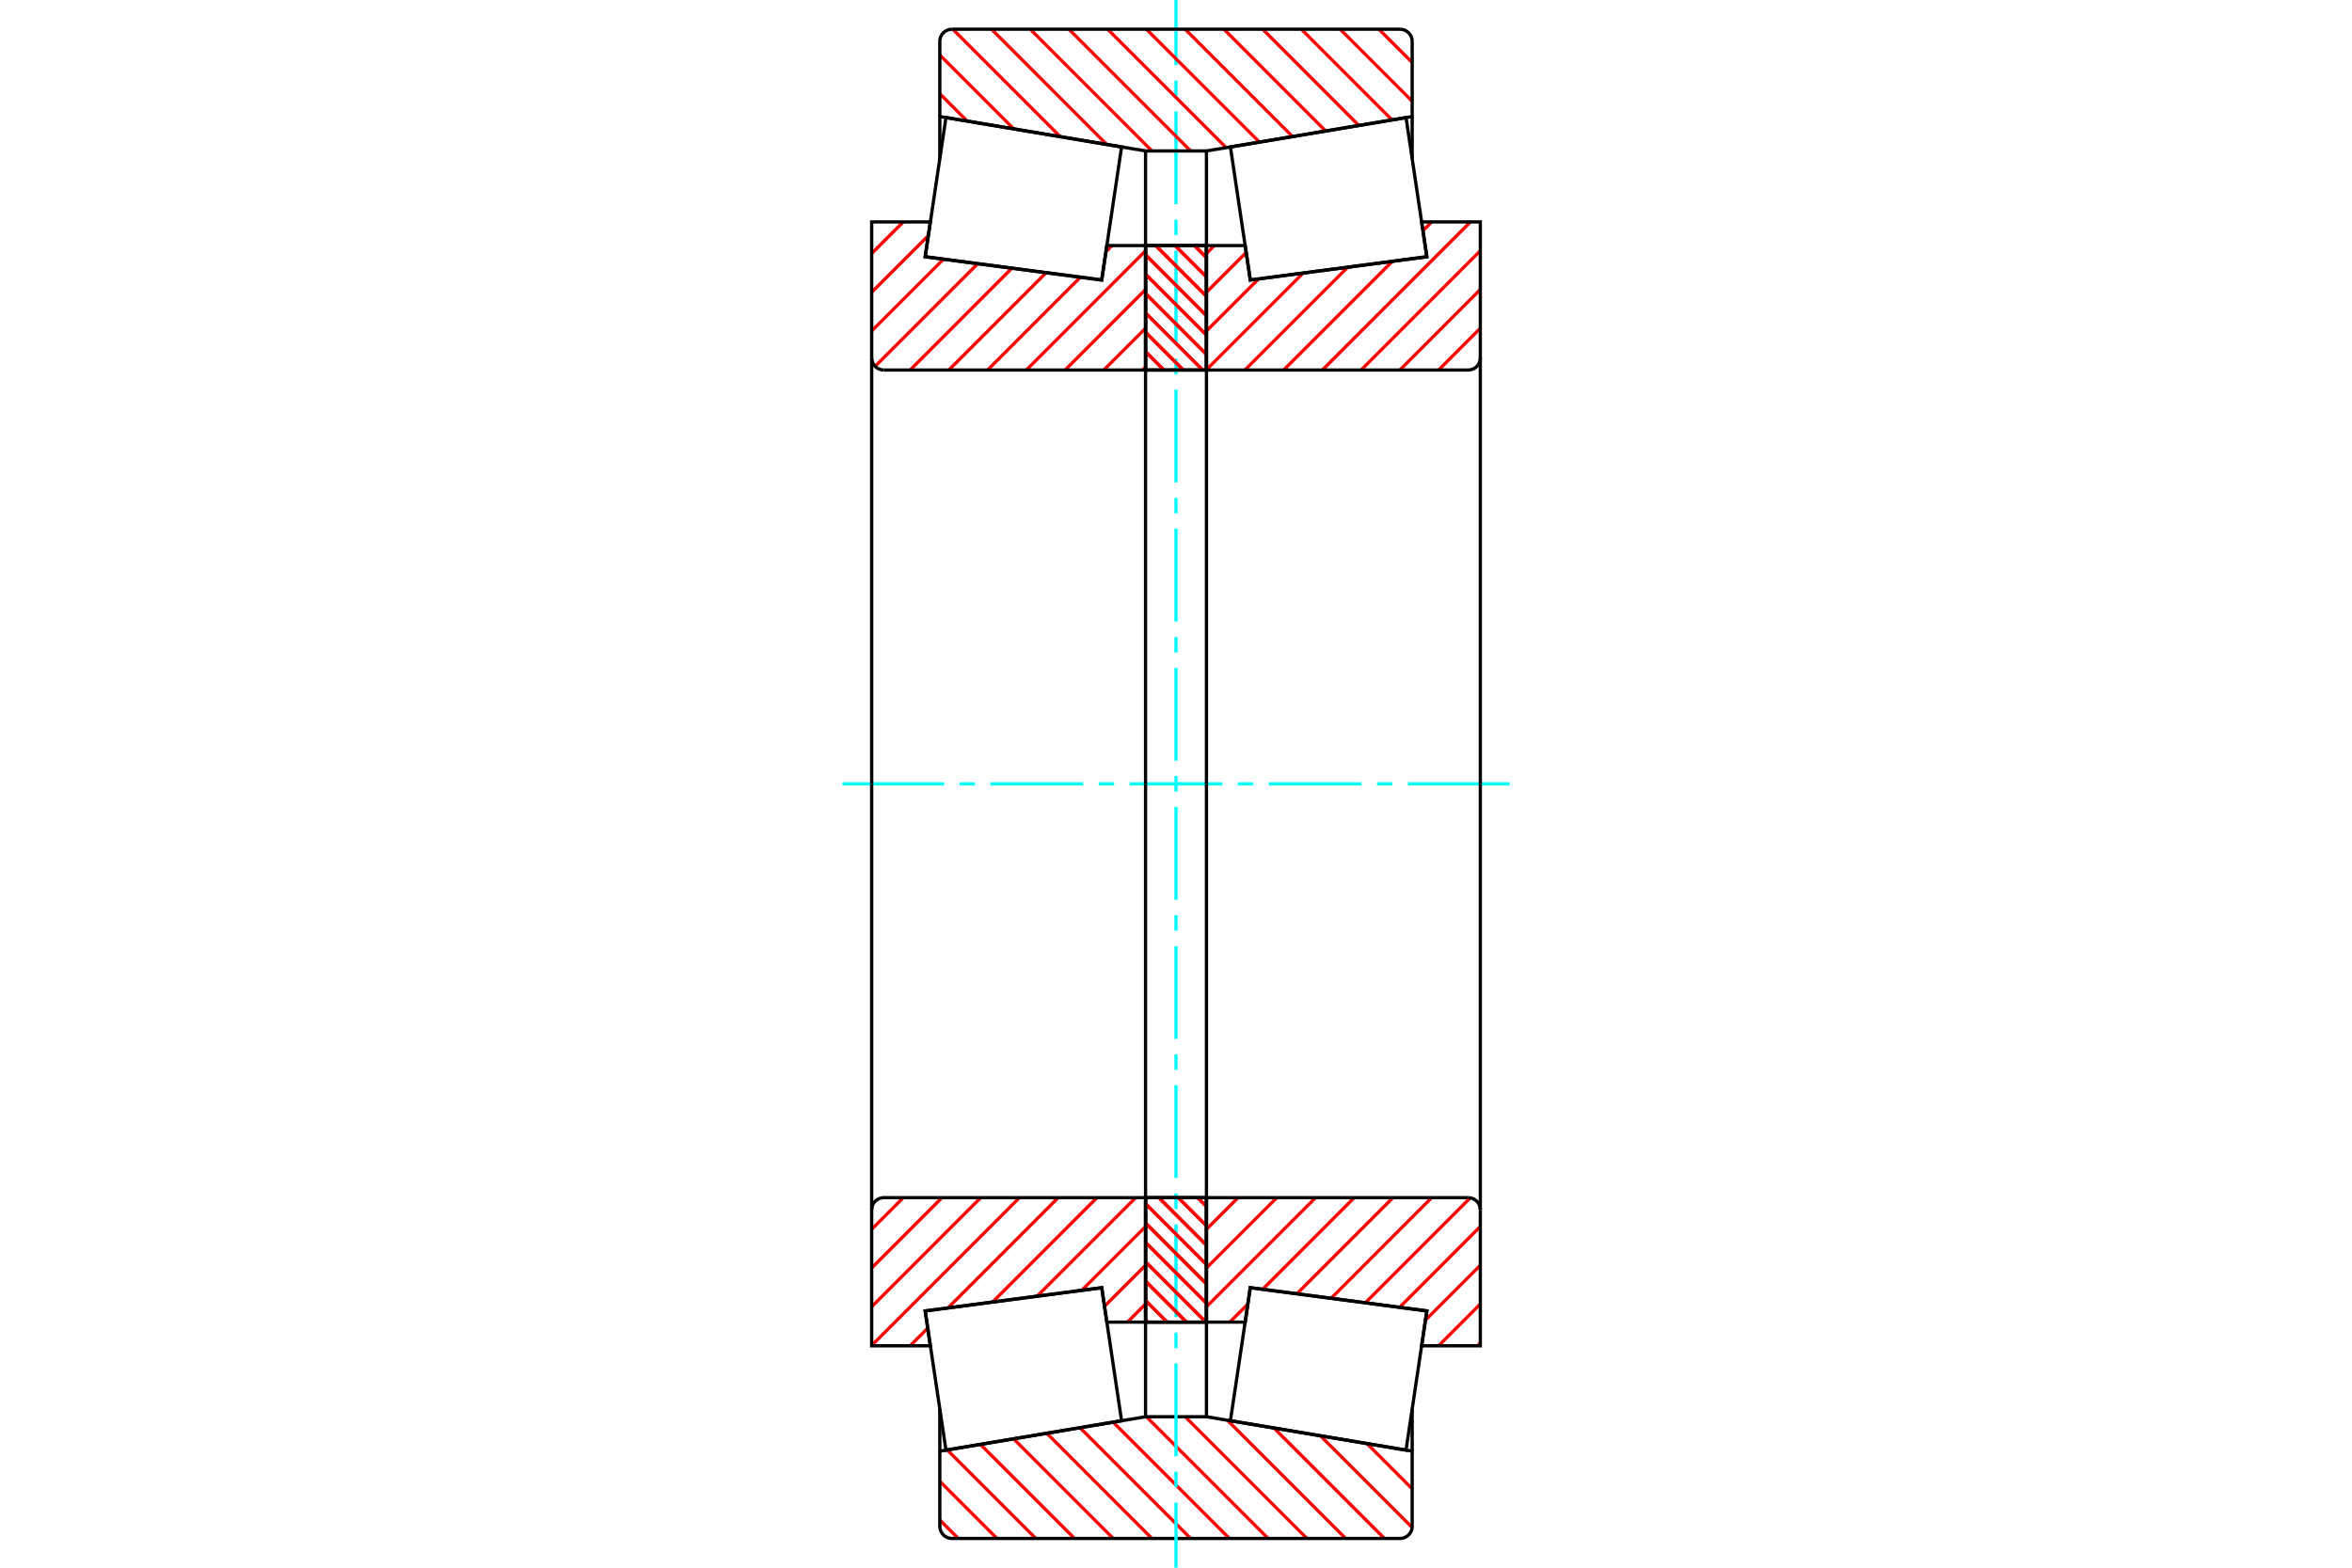 <?xml version="1.0" standalone="no"?>
<!DOCTYPE svg PUBLIC "-//W3C//DTD SVG 1.1//EN"
	"http://www.w3.org/Graphics/SVG/1.1/DTD/svg11.dtd">
<svg xmlns="http://www.w3.org/2000/svg" height="100%" width="100%" viewBox="0 0 36000 24000">
	<rect x="-1800" y="-1200" width="39600" height="26400" style="fill:#FFF"/>
	<g style="fill:none; fill-rule:evenodd" transform="matrix(1 0 0 1 0 0)">
		<g style="fill:none; stroke:#000; stroke-width:50; shape-rendering:geometricPrecision">
		</g>
		<g style="fill:none; stroke:#F00; stroke-width:50; shape-rendering:geometricPrecision">
			<line x1="20923" y1="22100" x2="21615" y2="22792"/>
			<line x1="20211" y1="21981" x2="21614" y2="23384"/>
			<line x1="19499" y1="21862" x2="21190" y2="23553"/>
			<line x1="18787" y1="21743" x2="20597" y2="23553"/>
			<line x1="18140" y1="21689" x2="20004" y2="23553"/>
			<line x1="17547" y1="21689" x2="19411" y2="23553"/>
			<line x1="17038" y1="21772" x2="18818" y2="23553"/>
			<line x1="16530" y1="21857" x2="18225" y2="23553"/>
			<line x1="16022" y1="21942" x2="17632" y2="23553"/>
			<line x1="15514" y1="22027" x2="17039" y2="23553"/>
			<line x1="15006" y1="22112" x2="16447" y2="23553"/>
			<line x1="14498" y1="22197" x2="15854" y2="23553"/>
			<line x1="14385" y1="22677" x2="15261" y2="23553"/>
			<line x1="14385" y1="23270" x2="14668" y2="23553"/>
		</g>
		<g style="fill:none; stroke:#000; stroke-width:50; shape-rendering:geometricPrecision">
			<polyline points="18000,21689 17837,21689 17534,21689 17534,20241"/>
			<polyline points="17534,21689 14385,22216 14385,21571"/>
			<polyline points="14385,22216 14385,23366 14387,23396 14394,23424 14405,23451 14421,23476 14440,23498 14462,23517 14487,23532 14514,23544 14542,23550 14571,23553 18000,23553 21429,23553 21458,23550 21486,23544 21513,23532 21538,23517 21560,23498 21579,23476 21595,23451 21606,23424 21613,23396 21615,23366 21615,22216 18466,21689 18466,20241"/>
			<line x1="18466" y1="21689" x2="18000" y2="21689"/>
			<line x1="21615" y1="22216" x2="21615" y2="21571"/>
		</g>
		<g style="fill:none; stroke:#0FF; stroke-width:50; shape-rendering:geometricPrecision">
			<line x1="12894" y1="12000" x2="14450" y2="12000"/>
			<line x1="14687" y1="12000" x2="14924" y2="12000"/>
			<line x1="15160" y1="12000" x2="16580" y2="12000"/>
			<line x1="16817" y1="12000" x2="17053" y2="12000"/>
			<line x1="17290" y1="12000" x2="18710" y2="12000"/>
			<line x1="18947" y1="12000" x2="19183" y2="12000"/>
			<line x1="19420" y1="12000" x2="20840" y2="12000"/>
			<line x1="21076" y1="12000" x2="21313" y2="12000"/>
			<line x1="21550" y1="12000" x2="23106" y2="12000"/>
			<line x1="18000" y1="24000" x2="18000" y2="23004"/>
			<line x1="18000" y1="22767" x2="18000" y2="22531"/>
			<line x1="18000" y1="22294" x2="18000" y2="20874"/>
			<line x1="18000" y1="20638" x2="18000" y2="20401"/>
			<line x1="18000" y1="20164" x2="18000" y2="18744"/>
			<line x1="18000" y1="18508" x2="18000" y2="18271"/>
			<line x1="18000" y1="18034" x2="18000" y2="16615"/>
			<line x1="18000" y1="16378" x2="18000" y2="16141"/>
			<line x1="18000" y1="15905" x2="18000" y2="14485"/>
			<line x1="18000" y1="14248" x2="18000" y2="14011"/>
			<line x1="18000" y1="13775" x2="18000" y2="12355"/>
			<line x1="18000" y1="12118" x2="18000" y2="11882"/>
			<line x1="18000" y1="11645" x2="18000" y2="10225"/>
			<line x1="18000" y1="9989" x2="18000" y2="9752"/>
			<line x1="18000" y1="9515" x2="18000" y2="8095"/>
			<line x1="18000" y1="7859" x2="18000" y2="7622"/>
			<line x1="18000" y1="7385" x2="18000" y2="5966"/>
			<line x1="18000" y1="5729" x2="18000" y2="5492"/>
			<line x1="18000" y1="5256" x2="18000" y2="3836"/>
			<line x1="18000" y1="3599" x2="18000" y2="3362"/>
			<line x1="18000" y1="3126" x2="18000" y2="1706"/>
			<line x1="18000" y1="1469" x2="18000" y2="1233"/>
			<line x1="18000" y1="996" x2="18000" y2="0"/>
		</g>
		<g style="fill:none; stroke:#F00; stroke-width:50; shape-rendering:geometricPrecision">
			<line x1="21105" y1="447" x2="21615" y2="957"/>
			<line x1="20512" y1="447" x2="21615" y2="1550"/>
			<line x1="19919" y1="447" x2="21307" y2="1836"/>
			<line x1="19326" y1="447" x2="20799" y2="1921"/>
			<line x1="18733" y1="447" x2="20291" y2="2006"/>
			<line x1="18140" y1="447" x2="19784" y2="2091"/>
			<line x1="17547" y1="447" x2="19276" y2="2175"/>
			<line x1="16954" y1="447" x2="18768" y2="2260"/>
			<line x1="16361" y1="447" x2="18225" y2="2311"/>
			<line x1="15769" y1="447" x2="17632" y2="2311"/>
			<line x1="15176" y1="447" x2="16940" y2="2212"/>
			<line x1="14583" y1="447" x2="16228" y2="2092"/>
			<line x1="14385" y1="842" x2="15516" y2="1973"/>
			<line x1="14385" y1="1435" x2="14804" y2="1854"/>
		</g>
		<g style="fill:none; stroke:#000; stroke-width:50; shape-rendering:geometricPrecision">
			<polyline points="18000,2311 17534,2311 17534,3759"/>
			<polyline points="17534,2311 14385,1784 14385,2429"/>
			<line x1="14385" y1="1784" x2="14385" y2="634"/>
			<polyline points="14571,447 14542,450 14514,456 14487,468 14462,483 14440,502 14421,524 14405,549 14394,576 14387,604 14385,634"/>
			<polyline points="14571,447 18000,447 21429,447"/>
			<polyline points="21615,634 21613,604 21606,576 21595,549 21579,524 21560,502 21538,483 21513,468 21486,456 21458,450 21429,447"/>
			<polyline points="21615,634 21615,1784 18466,2311 18466,3759"/>
			<line x1="18466" y1="2311" x2="18000" y2="2311"/>
			<line x1="21615" y1="1784" x2="21615" y2="2429"/>
		</g>
		<g style="fill:none; stroke:#F00; stroke-width:50; shape-rendering:geometricPrecision">
			<line x1="17534" y1="19963" x2="17257" y2="20241"/>
			<line x1="17534" y1="19370" x2="16905" y2="19999"/>
			<line x1="17534" y1="18777" x2="16558" y2="19753"/>
			<line x1="17383" y1="18335" x2="15875" y2="19843"/>
			<line x1="16790" y1="18335" x2="15193" y2="19933"/>
			<line x1="16197" y1="18335" x2="14510" y2="20023"/>
			<line x1="14200" y1="20333" x2="13930" y2="20603"/>
			<line x1="15604" y1="18335" x2="13342" y2="20598"/>
			<line x1="15011" y1="18335" x2="13342" y2="20005"/>
			<line x1="14418" y1="18335" x2="13342" y2="19412"/>
			<line x1="13826" y1="18335" x2="13342" y2="18819"/>
		</g>
		<g style="fill:none; stroke:#000; stroke-width:50; shape-rendering:geometricPrecision">
			<line x1="17534" y1="12000" x2="17534" y2="18335"/>
			<polyline points="17534,20241 17534,18335 13528,18335 13499,18338 13470,18345 13443,18356 13418,18371 13396,18390 13377,18412 13362,18437 13351,18464 13344,18493 13342,18522 13342,20603 14240,20603 14161,20069 16863,19713 16941,20241 17534,20241"/>
			<line x1="13342" y1="12000" x2="13342" y2="18522"/>
		</g>
		<g style="fill:none; stroke:#F00; stroke-width:50; shape-rendering:geometricPrecision">
			<line x1="17534" y1="5618" x2="17487" y2="5665"/>
			<line x1="17534" y1="5025" x2="16894" y2="5665"/>
			<line x1="17534" y1="4432" x2="16302" y2="5665"/>
			<line x1="17534" y1="3839" x2="15709" y2="5665"/>
			<line x1="17021" y1="3759" x2="16927" y2="3853"/>
			<line x1="16536" y1="4244" x2="15116" y2="5665"/>
			<line x1="16012" y1="4175" x2="14523" y2="5665"/>
			<line x1="15488" y1="4106" x2="13930" y2="5665"/>
			<line x1="14965" y1="4037" x2="13394" y2="5608"/>
			<line x1="14441" y1="3968" x2="13342" y2="5067"/>
			<line x1="14209" y1="3607" x2="13342" y2="4474"/>
			<line x1="13826" y1="3397" x2="13342" y2="3881"/>
		</g>
		<g style="fill:none; stroke:#000; stroke-width:50; shape-rendering:geometricPrecision">
			<line x1="17534" y1="12000" x2="17534" y2="5665"/>
			<polyline points="17534,3759 17534,5665 13528,5665"/>
			<polyline points="13342,5478 13344,5507 13351,5536 13362,5563 13377,5588 13396,5610 13418,5629 13443,5644 13470,5655 13499,5662 13528,5665"/>
			<polyline points="13342,5478 13342,3397 14240,3397 14161,3931 16863,4287 16941,3759 17534,3759"/>
			<line x1="13342" y1="12000" x2="13342" y2="5478"/>
		</g>
		<g style="fill:none; stroke:#F00; stroke-width:50; shape-rendering:geometricPrecision">
			<line x1="18282" y1="3759" x2="18466" y2="3944"/>
			<line x1="17985" y1="3759" x2="18466" y2="4240"/>
			<line x1="17689" y1="3759" x2="18466" y2="4536"/>
			<line x1="17534" y1="3901" x2="18466" y2="4833"/>
			<line x1="17534" y1="4198" x2="18466" y2="5129"/>
			<line x1="17534" y1="4494" x2="18466" y2="5426"/>
			<line x1="17534" y1="4791" x2="18408" y2="5665"/>
			<line x1="17534" y1="5087" x2="18112" y2="5665"/>
			<line x1="17534" y1="5384" x2="17815" y2="5665"/>
			<line x1="18331" y1="18335" x2="18466" y2="18470"/>
			<line x1="18035" y1="18335" x2="18466" y2="18766"/>
			<line x1="17738" y1="18335" x2="18466" y2="19063"/>
			<line x1="17534" y1="18428" x2="18466" y2="19359"/>
			<line x1="17534" y1="18724" x2="18466" y2="19656"/>
			<line x1="17534" y1="19021" x2="18466" y2="19952"/>
			<line x1="17534" y1="19317" x2="18458" y2="20241"/>
			<line x1="17534" y1="19614" x2="18161" y2="20241"/>
			<line x1="17534" y1="19910" x2="17865" y2="20241"/>
			<line x1="17534" y1="20206" x2="17568" y2="20241"/>
		</g>
		<g style="fill:none; stroke:#000; stroke-width:50; shape-rendering:geometricPrecision">
			<polyline points="18466,18335 18466,20241 17534,20241 17534,18335 18466,18335"/>
			<polyline points="18466,5665 17534,5665 17534,3759 18466,3759 18466,5665"/>
		</g>
		<g style="fill:none; stroke:#F00; stroke-width:50; shape-rendering:geometricPrecision">
			<line x1="18282" y1="3759" x2="18466" y2="3944"/>
			<line x1="17985" y1="3759" x2="18466" y2="4240"/>
			<line x1="17689" y1="3759" x2="18466" y2="4536"/>
			<line x1="17534" y1="3901" x2="18466" y2="4833"/>
			<line x1="17534" y1="4198" x2="18466" y2="5129"/>
			<line x1="17534" y1="4494" x2="18466" y2="5426"/>
			<line x1="17534" y1="4791" x2="18408" y2="5665"/>
			<line x1="17534" y1="5087" x2="18112" y2="5665"/>
			<line x1="17534" y1="5384" x2="17815" y2="5665"/>
			<line x1="18331" y1="18335" x2="18466" y2="18470"/>
			<line x1="18035" y1="18335" x2="18466" y2="18766"/>
			<line x1="17738" y1="18335" x2="18466" y2="19063"/>
			<line x1="17534" y1="18428" x2="18466" y2="19359"/>
			<line x1="17534" y1="18724" x2="18466" y2="19656"/>
			<line x1="17534" y1="19021" x2="18466" y2="19952"/>
			<line x1="17534" y1="19317" x2="18458" y2="20241"/>
			<line x1="17534" y1="19614" x2="18161" y2="20241"/>
			<line x1="17534" y1="19910" x2="17865" y2="20241"/>
			<line x1="17534" y1="20206" x2="17568" y2="20241"/>
		</g>
		<g style="fill:none; stroke:#000; stroke-width:50; shape-rendering:geometricPrecision">
			<polyline points="17534,5665 17534,3759 18466,3759 18466,5665 17534,5665"/>
			<polyline points="17534,18335 18466,18335 18466,20241 17534,20241 17534,18335"/>
		</g>
		<g style="fill:none; stroke:#F00; stroke-width:50; shape-rendering:geometricPrecision">
			<line x1="22658" y1="20556" x2="22612" y2="20603"/>
			<line x1="22658" y1="19963" x2="22019" y2="20603"/>
			<line x1="22658" y1="19370" x2="21818" y2="20210"/>
			<line x1="22658" y1="18777" x2="21422" y2="20014"/>
			<line x1="22504" y1="18338" x2="20898" y2="19945"/>
			<line x1="21914" y1="18335" x2="20374" y2="19876"/>
			<line x1="21321" y1="18335" x2="19850" y2="19807"/>
			<line x1="20728" y1="18335" x2="19326" y2="19738"/>
			<line x1="19100" y1="19964" x2="18823" y2="20241"/>
			<line x1="20136" y1="18335" x2="18466" y2="20005"/>
			<line x1="19543" y1="18335" x2="18466" y2="19412"/>
			<line x1="18950" y1="18335" x2="18466" y2="18819"/>
		</g>
		<g style="fill:none; stroke:#000; stroke-width:50; shape-rendering:geometricPrecision">
			<line x1="18466" y1="12000" x2="18466" y2="18335"/>
			<polyline points="18466,20241 18466,18335 22472,18335"/>
			<polyline points="22658,18522 22656,18493 22649,18464 22638,18437 22623,18412 22604,18390 22582,18371 22557,18356 22530,18345 22501,18338 22472,18335"/>
			<polyline points="22658,18522 22658,20603 21760,20603 21839,20069 19137,19713 19059,20241 18466,20241"/>
			<line x1="22658" y1="12000" x2="22658" y2="18522"/>
		</g>
		<g style="fill:none; stroke:#F00; stroke-width:50; shape-rendering:geometricPrecision">
			<line x1="22658" y1="5025" x2="22019" y2="5665"/>
			<line x1="22658" y1="4432" x2="21426" y2="5665"/>
			<line x1="22658" y1="3839" x2="20833" y2="5665"/>
			<line x1="22507" y1="3397" x2="20240" y2="5665"/>
			<line x1="21914" y1="3397" x2="21780" y2="3532"/>
			<line x1="21311" y1="4001" x2="19647" y2="5665"/>
			<line x1="20628" y1="4091" x2="19054" y2="5665"/>
			<line x1="19945" y1="4181" x2="18466" y2="5660"/>
			<line x1="19262" y1="4271" x2="18466" y2="5067"/>
			<line x1="19074" y1="3866" x2="18466" y2="4474"/>
			<line x1="18588" y1="3759" x2="18466" y2="3881"/>
		</g>
		<g style="fill:none; stroke:#000; stroke-width:50; shape-rendering:geometricPrecision">
			<line x1="18466" y1="12000" x2="18466" y2="5665"/>
			<polyline points="18466,3759 18466,5665 22472,5665 22501,5662 22530,5655 22557,5644 22582,5629 22604,5610 22623,5588 22638,5563 22649,5536 22656,5507 22658,5478 22658,3397 21760,3397 21839,3931 19137,4287 19059,3759 18466,3759"/>
			<line x1="22658" y1="12000" x2="22658" y2="5478"/>
			<polyline points="15438,19901 14161,20070 14479,22200 17167,21750 16863,19714 15438,19901"/>
			<polyline points="15438,4099 14161,3930 14479,1800 17167,2250 16863,4286 15438,4099"/>
			<polyline points="20562,19901 21839,20070 21521,22200 18833,21750 19137,19714 20562,19901"/>
			<polyline points="20562,4099 21839,3930 21521,1800 18833,2250 19137,4286 20562,4099"/>
		</g>
	</g>
</svg>
